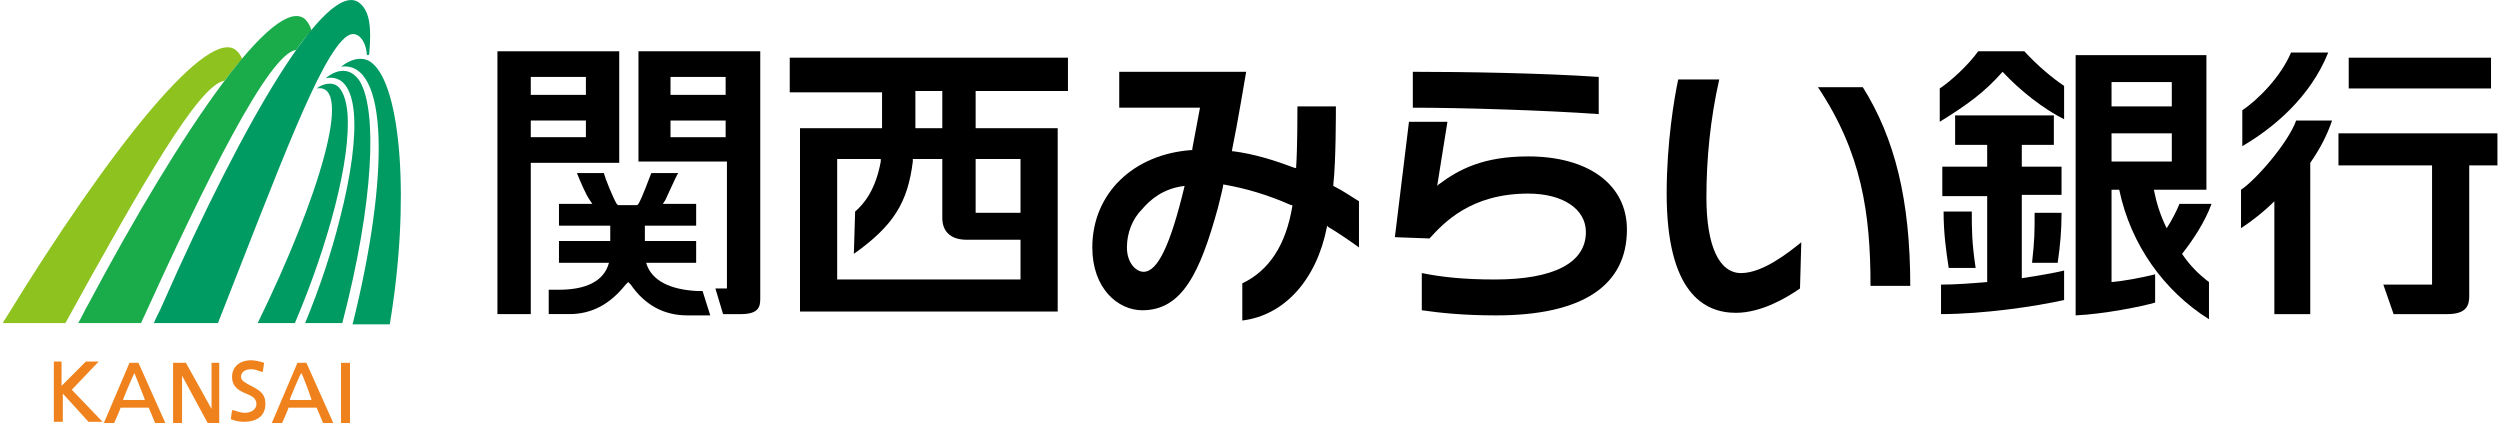 <?xml version="1.0" encoding="utf-8"?>
<!-- Generator: Adobe Illustrator 28.0.0, SVG Export Plug-In . SVG Version: 6.00 Build 0)  -->
<svg version="1.1" id="_レイヤー_2" xmlns="http://www.w3.org/2000/svg" xmlns:xlink="http://www.w3.org/1999/xlink" x="0px"
	 y="0px" viewBox="0 0 195 33" style="enable-background:new 0 0 195 33;" xml:space="preserve">
<style type="text/css">
	.st0{fill:#EF821D;}
	.st1{fill:#8DC21F;}
	.st2{fill:#1AAB4B;}
	.st3{fill:#009A63;}
</style>
<g id="_レイヤー_1-2">
	<path class="st0" d="M19.6,30.1c-0.4-0.2-0.8-0.4-0.8-0.7c0-0.5,0.5-0.6,0.8-0.6s0.5,0.1,0.8,0.2h0.1l0.1-0.7l0,0
		c-0.3-0.1-0.7-0.2-1-0.2c-0.9,0-1.5,0.5-1.5,1.3s0.6,1.1,1.1,1.3c0.5,0.2,0.8,0.4,0.8,0.8c0,0.5-0.5,0.7-0.9,0.7S18.3,32,18.2,32
		h-0.1L18,32.7l0,0c0.3,0.1,0.6,0.2,1,0.2c1.1,0,1.7-0.5,1.7-1.4S20.1,30.4,19.6,30.1L19.6,30.1z"/>
	<path class="st0" d="M16.5,28.3v3.6c-0.1-0.2-2-3.6-2-3.6h-1V33h0.7v-3.7c0.1,0.2,2,3.7,2,3.7h0.9v-4.7
		C17.2,28.3,16.5,28.3,16.5,28.3z"/>
	<rect x="26.6" y="28.3" class="st0" width="0.7" height="4.7"/>
	<path class="st0" d="M10.8,28.3h-0.7l-2,4.7h0.8c0,0,0.5-1.1,0.5-1.2h2.2l0.5,1.2h0.8L10.8,28.3L10.8,28.3z M11.3,31.2H9.6
		c0-0.1,0.8-2,0.9-2.1C10.5,29.2,11.3,31.1,11.3,31.2z"/>
	<path class="st0" d="M23.9,28.3h-0.7l-2,4.7H22c0,0,0.5-1.1,0.5-1.2h2.2l0.5,1.2H26L23.9,28.3L23.9,28.3z M24.3,31.2h-1.7
		c0-0.1,0.8-2,0.9-2.1C23.6,29.2,24.3,31.1,24.3,31.2z"/>
	<path class="st0" d="M6.9,32.9H8l-2.4-2.5l2.1-2.2h-1l-1.9,1.9v-1.9H4.2v4.7h0.7v-2.2L6.9,32.9L6.9,32.9z"/>
	<path class="st1" d="M0.4,24.9c-0.1,0.1-0.1,0.2-0.2,0.3h4.9C11,14.5,15.5,6.6,17.5,6.3c0.5-0.6,0.9-1.2,1.4-1.7
		c-0.1-0.2-0.2-0.4-0.4-0.6C16.4,1.8,8.6,11.5,0.4,24.9z"/>
	<path class="st2" d="M23.8,1.5c-2.3-2-9.5,8.3-16.9,22.2c-0.3,0.5-0.5,1-0.8,1.5H11c5-11,10-21.1,12.1-21.3
		c0.4-0.6,0.8-1.1,1.2-1.5C24.2,2,24,1.7,23.8,1.5z"/>
	<path class="st3" d="M28,0.2c-2.5-1.8-8.9,9-15.3,23.5c-0.2,0.5-0.5,1-0.7,1.5h5c4.7-11.9,8-21,10.1-22.4c0.8-0.5,1.4,0.4,1.5,1.3
		c0,0.1,0,0.2,0.1,0.2s0.1-0.1,0.1-0.1C29,2,28.8,0.8,28,0.2L28,0.2z"/>
	<path class="st3" d="M27.1,8.8C27,7.7,26.7,7,26.3,6.7c-0.4-0.3-1.1-0.2-1.6,0.2c2.9-0.5,0.2,8.5-4.6,18.3H23
		C25.6,19.1,27.4,12.4,27.1,8.8L27.1,8.8z"/>
	<path class="st3" d="M25.4,6.1c2.6-0.5,2.9,4,1.1,11c-0.6,2.4-1.5,5.2-2.7,8.1h2.9c2.5-9.6,2.7-16.5,1.4-18.8
		C27.5,5.4,26.5,5.2,25.4,6.1L25.4,6.1z"/>
	<path class="st3" d="M29,4.9c-0.6-0.5-1.5-0.4-2.4,0.3c3.7-0.5,3.8,8.5,0.9,20.1h2.9C32,15.8,31.3,6.7,29,4.9z"/>
	<path d="M111.5,18.6c1.1-1.2,3.2-3.5,7.7-3.5c2.7,0,4.5,1.2,4.5,3c0,2.4-2.5,3.7-7.1,3.7c-2.5,0-4.2-0.2-5.7-0.5v2.9
		c1.4,0.2,3.2,0.4,5.8,0.4c6.7,0,10.2-2.3,10.2-6.7c0-3.5-3-5.7-7.7-5.7c-3.5,0-5.4,1-7,2.2l-0.1,0.1l0.8-5h-3l-1.1,9L111.5,18.6
		L111.5,18.6z"/>
	<path d="M110.2,8.4c3.8,0,10.3,0.2,14.5,0.5V6c-4.4-0.3-10.5-0.4-14.5-0.4V8.4z"/>
	<path d="M149,22.3c0-6.7-1.2-11.5-3.7-15.5h-3.5c3.4,5.1,4.1,9.8,4.1,15.5H149L149,22.3z"/>
	<path d="M140.4,22.5c-1,0.7-3,1.9-5,1.9c-2.5,0-5.4-1.6-5.4-9.3c0-4,0.6-7.5,0.9-8.9h3.2c-0.7,3.1-1,6.2-1,9.2c0,3.8,1,5.9,2.7,5.9
		s3.7-1.6,4.7-2.4L140.4,22.5L140.4,22.5z"/>
	<path d="M106,15.7c-0.5-0.3-1.2-0.8-2-1.2l0,0v-0.1c0.2-1.8,0.2-5.5,0.2-6.1h-3c0,0.5,0,3.3-0.1,4.7v0.1H101
		c-1.6-0.6-3.2-1.1-4.8-1.3h-0.1v-0.1c0.4-1.9,1.1-6.1,1.1-6.1h-9.9v2.8h6.3L93,11.6v0.1l0,0c-4.6,0.3-7.8,3.4-7.8,7.6
		c0,3.2,2,4.9,3.9,4.9c3.1,0,4.5-2.9,5.9-8c0.1-0.4,0.4-1.6,0.4-1.7v-0.1h0.1c1.7,0.3,3.4,0.8,5.2,1.6h0.1v0.1c-0.5,3-1.8,5-3.9,6
		V25c3.3-0.4,5.8-3.2,6.6-7.3v-0.1l0.1,0.1c0.7,0.4,2,1.3,2.4,1.6L106,15.7L106,15.7z M92.4,14.5c-1.1,4.6-2.1,6.7-3.2,6.7
		c-0.6,0-1.3-0.7-1.3-1.9c0-1.1,0.4-2.2,1.2-3C89.7,15.6,90.7,14.7,92.4,14.5v-0.1V14.5L92.4,14.5z"/>
	<path d="M83.3,7.1V4.5H61.6v2.7h7.2V10h-6.4v14.3h20.1V10h-6.4V7.1C76.1,7.1,83.3,7.1,83.3,7.1z M71.4,9.2V7.1h2.1V10h-2.1V9.2
		L71.4,9.2z M66.6,19.8L66.6,19.8c3.1-2.2,4.2-4,4.6-7.2v-0.2h2.3V17c0,1.1,0.7,1.7,1.9,1.7h4.2v3.1H65.3v-9.4h3.4v0.2
		c-0.4,2.2-1.3,3.3-2,3.9L66.6,19.8L66.6,19.8z M79.6,12.4v4.2h-3.5v-4.2L79.6,12.4L79.6,12.4z"/>
	<path d="M41.4,12.7h6.9V4h-9.5v20.5h2.6V12.7z M41.4,6h4.3v1.4h-4.3V6z M41.4,9.4h4.3v1.3h-4.3V9.4z"/>
	<path d="M56.7,22.5h-0.9l0.6,2h1.4c1.4,0,1.5-0.6,1.5-1.2V4h-9.5v8.6h6.9V22.5z M52.3,6h4.3v1.4h-4.3V6z M52.3,10.7V9.4h4.3v1.3
		H52.3z"/>
	<path d="M50.4,20.5h3.9v-1.7h-4v-1.2h4v-1.7h-2.6l0.2-0.3c0.2-0.4,0.8-1.8,1-2.1h-2.1c-0.2,0.5-0.7,1.9-1,2.4L49.7,16h-1.5
		l-0.1-0.1c-0.3-0.5-0.9-2-1-2.4H45c0.2,0.5,0.7,1.7,1,2.1l0.2,0.3h-2.6v1.7h4v1.2h-4v1.7h3.9c-0.4,1.5-1.9,2.1-3.9,2.1h-0.8v1.9
		h1.6c1.8,0,3.2-0.8,4.4-2.3L49,22l0.2,0.2c1.1,1.6,2.6,2.4,4.4,2.4h1.8l-0.6-1.9h-0.4C52.3,22.6,50.8,21.9,50.4,20.5L50.4,20.5z"/>
	<path d="M157.9,4h-3.6c-0.8,1.1-2.1,2.3-3,2.9v2.6c2.1-1.3,3.5-2.3,4.9-3.9c1.4,1.5,3.2,2.9,4.8,3.7V6.7
		C160.1,6.1,158.9,5.1,157.9,4"/>
	<path d="M157.7,15.2h3.1V13h-3.1v-1.7h2.5V9h-7.7v2.3h2.5V13h-3.5v2.3h3.5V22c-1.2,0.1-2.5,0.2-3.6,0.2v2.3c3.3,0,7.4-0.6,9.6-1.1
		v-2.3c-0.8,0.2-2,0.4-3.3,0.6V15.2L157.7,15.2z"/>
	<path d="M153.8,16.5h-2.2c0,1.7,0.2,3.1,0.4,4.4h2.1C153.8,18.9,153.8,17.9,153.8,16.5"/>
	<path d="M158.5,20.5h2c0.2-1.4,0.3-2.5,0.3-3.9h-2.1C158.7,18.1,158.7,18.7,158.5,20.5"/>
	<path d="M170.2,19.8c0.8-1,1.8-2.5,2.3-3.9H170c-0.2,0.5-0.6,1.3-1,1.9c-0.5-1-0.8-2-1-3h4.1V4.3h-10.2v17.9l0,0v2.4
		c2.2-0.1,5.2-0.7,6.2-1v-2.2c-1.3,0.3-2.3,0.5-3.4,0.6v-7.2h0.6c0.9,4.3,3.5,7.9,7,10.1V22C171.5,21.4,170.8,20.7,170.2,19.8
		 M169.4,8.3h-4.7V6.4h4.7V8.3z M164.7,10.4h4.7v2.2h-4.7V10.4z"/>
	<path d="M181.6,4.1h-2.9c-0.8,1.9-2.6,3.7-3.8,4.5v2.8C177.3,10,180.2,7.6,181.6,4.1"/>
	<path d="M179.1,9.4c-0.6,1.7-3.1,4.6-4.3,5.4v3c0.9-0.6,1.8-1.3,2.6-2.1v8.8h2.8V12.7c0.7-1,1.3-2.1,1.7-3.3H179.1L179.1,9.4z"/>
	<rect x="183.2" y="4.5" width="11.1" height="2.4"/>
	<path d="M194.8,12.9v-2.5h-12.4v2.5h7.3v9.3h-3.8l0.8,2.3c0,0,3.3,0,4.2,0c1.5,0,1.7-0.7,1.7-1.4V12.9H194.8L194.8,12.9z"/>
</g>
</svg>
